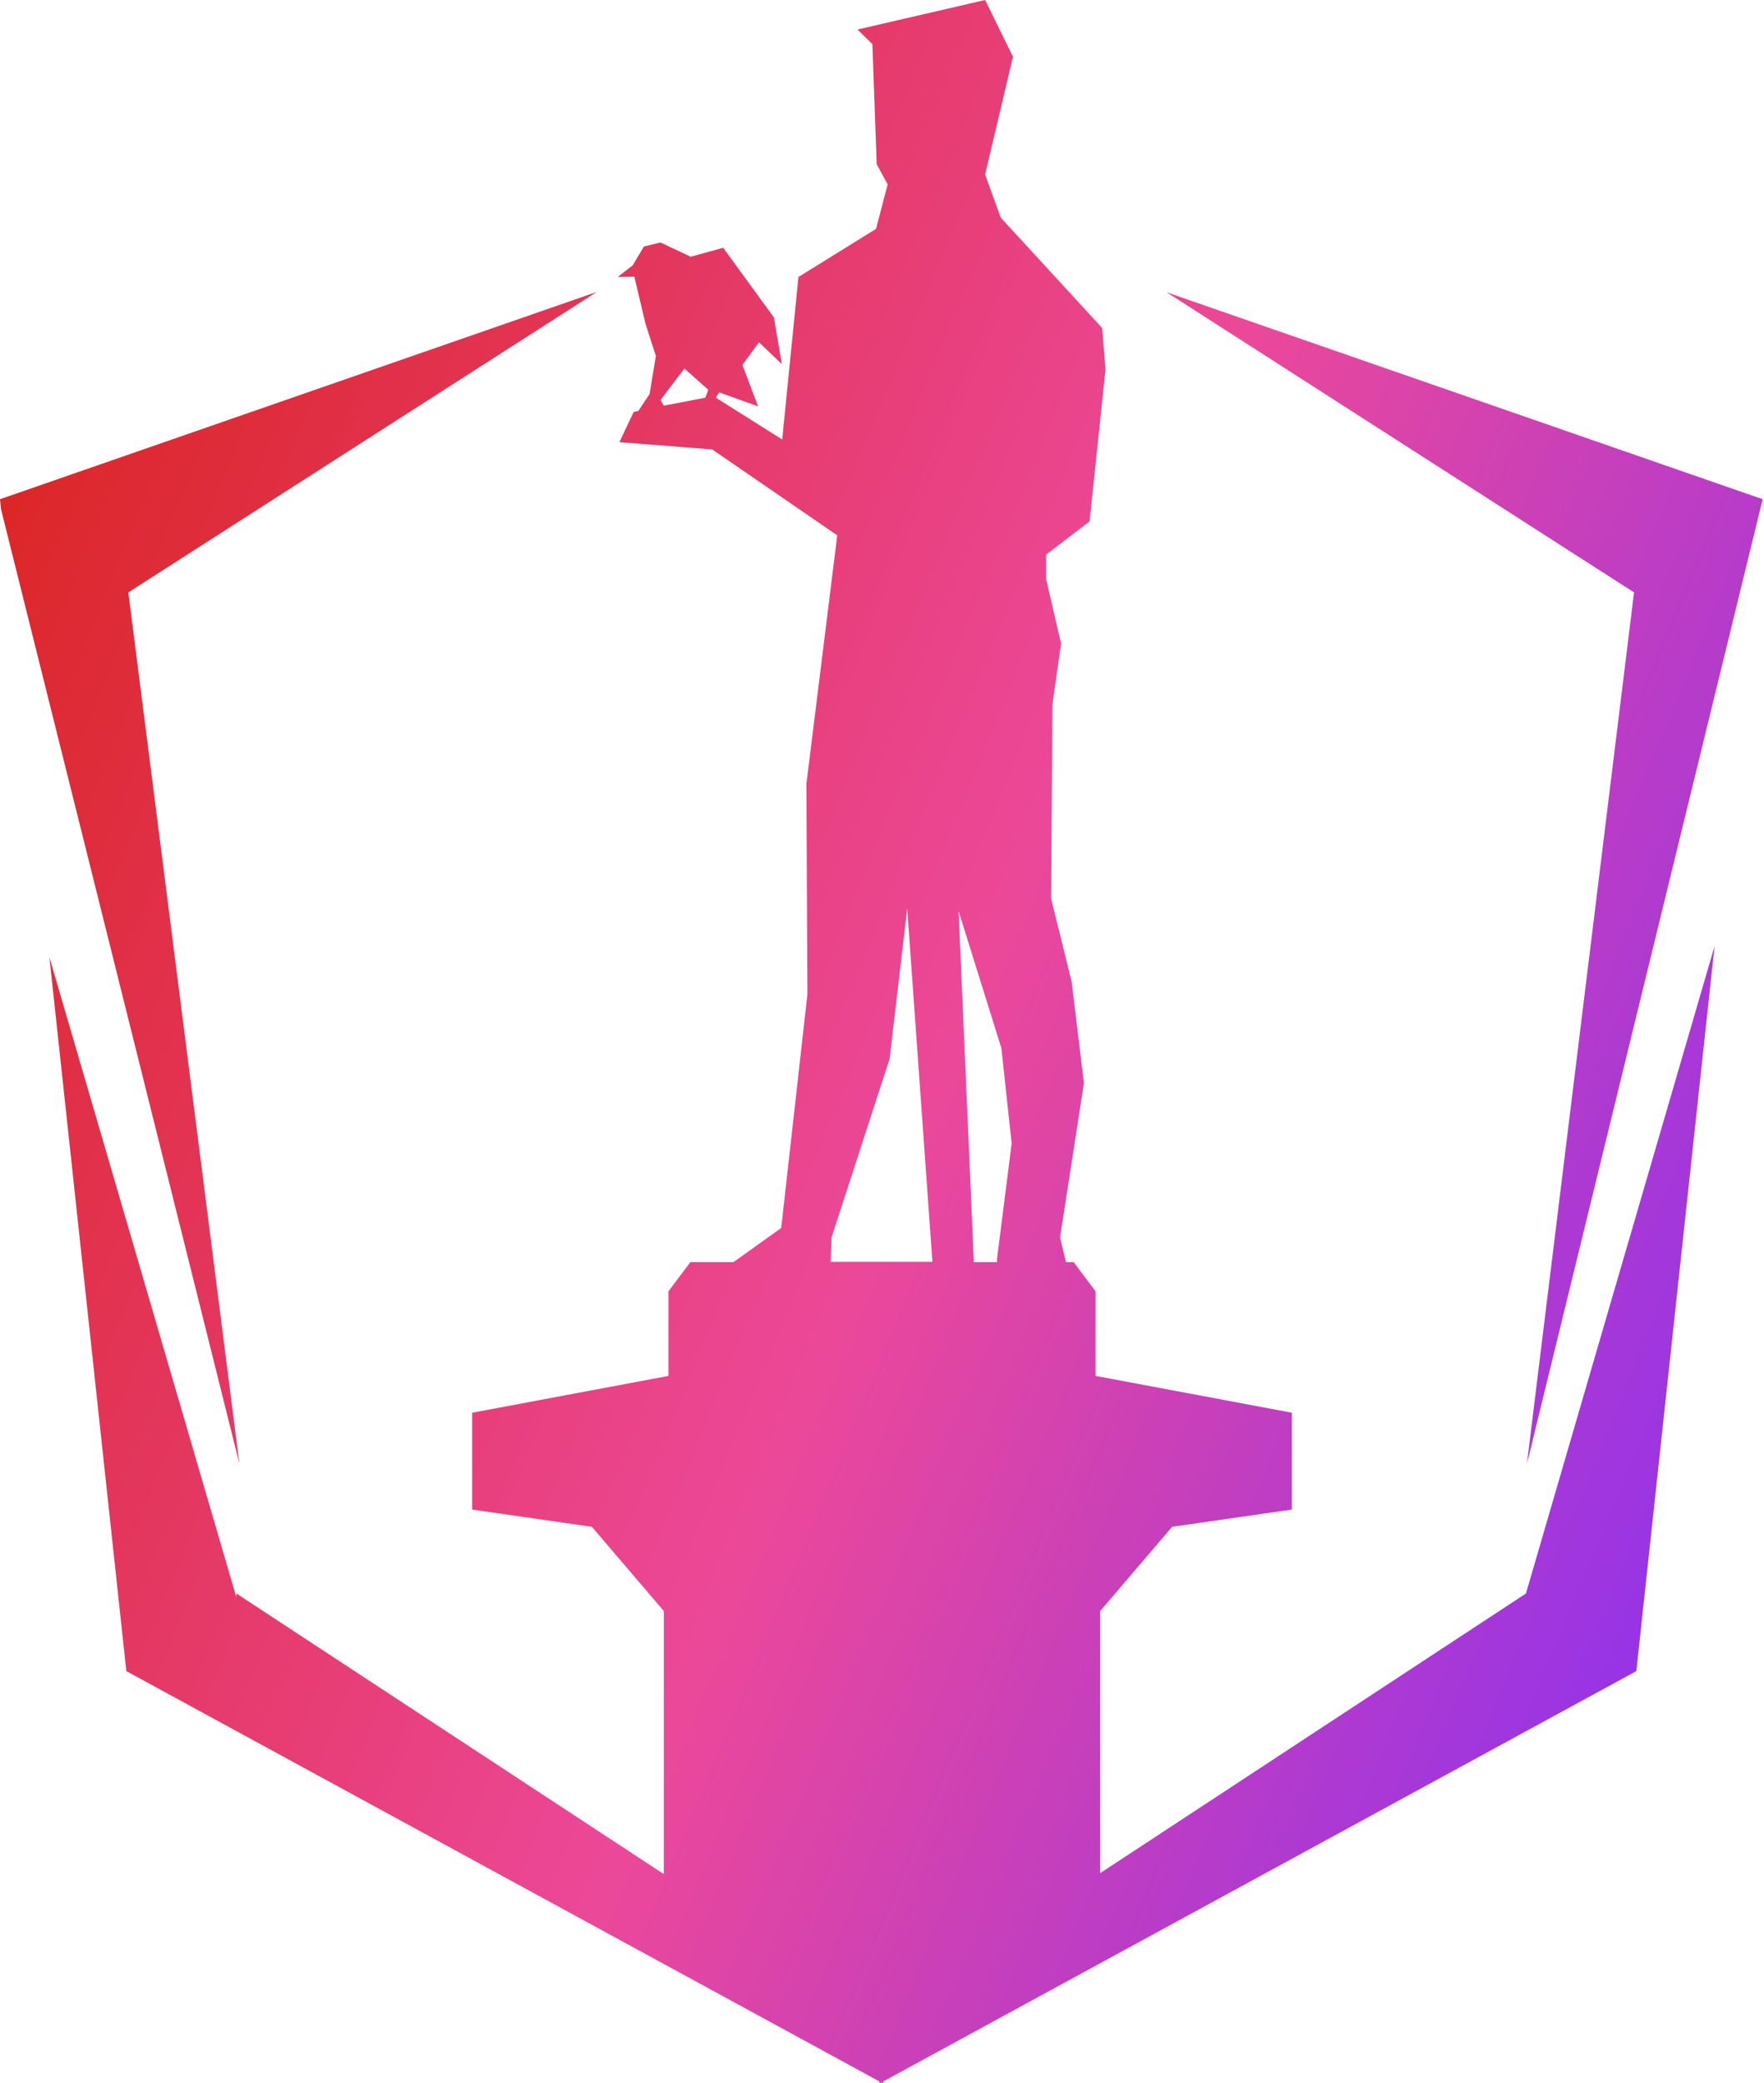<svg width="532" height="628" xmlns="http://www.w3.org/2000/svg" xml:space="preserve" version="1.1">
 <defs>
  <linearGradient y2="0.726" x2="0.98" y1="0.245" x1="-0.004" id="XMLID_3_">
   <stop stop-color="#DC2626" offset="0"/>
   <stop stop-color="#EC4899" offset="0.548"/>
   <stop stop-color="#9333EA" offset="1"/>
  </linearGradient>
 </defs>
 <g>
  <title>Layer 1</title>
  <path fill="url(#XMLID_3_)" d="m331.8,564.7l0,-79l21.7,-25.4l36.1,-5.2l0,-29.2l-59.2,-11.1l0,-25.5l-6.6,-8.8l-2.3,0l-1.8,-7.4l7.2,-46.6l-3.7,-30.5l-6.2,-25.1l0.4,-58.5l2.6,-18.4l-4.5,-19.4l0,-7.4l13.1,-10l4.8,-45.8l-1,-12.5l-30.6,-33.3l-4.7,-13l8.4,-35.5l-8.4,-17.1l-38.5,8.9l4.5,4.4l1.3,36.2l3.3,6.1l-3.5,13.4l-23.4,14.5l-4.9,49l-20,-12.6l1,-1.6l11.7,4.2l-4.7,-12.5l5,-6.8l6.9,6.6l-2.4,-14.1l-15.3,-21l-9.8,2.7l-9.1,-4.3l-5,1.2l-3.4,5.7l-4.5,3.5l5,-0.1l3.4,14.3l3.1,9.6l-1.9,11.5l-3.4,5.1l-1.4,0.3l-4.3,9.1l28,2.2l37.7,25.9l-9.3,74.9l0.3,63.5l-7.9,70.4l-14.4,10.3l-13,0l-6.6,8.8l0,25.5l-59.2,11.1l0,29.2l36.1,5.2l21.7,25.4l0,79.3l-128.9,-84.6l0,1.2l-56.4,-193l23.2,215.2l227.1,123.7l0,0.6l0.6,-0.3l0.6,0.3l0,-0.6l227.1,-123.7l23.6,-218.6l-56.9,195.2l-128.4,84.3zm-119.1,-444.8l-12.5,2.4l-1,-1.7l7.2,-9.5l7.2,6.4l-0.9,2.4zm89.3,196.1l3.1,28.7l-4.4,34.7l0,1.1l-7,0l-4.6,-105.8l12.9,41.3zm-51.2,57l17.5,-53.8l5.3,-45.3l7.6,106.5l-15.3,0l-15.4,0l0.3,-7.4zm242,-194.4l-141,-90.5l179.8,62.4l-71.1,290.8l32.3,-262.7zm-420.6,262.7l-71.9,-287.8l-0.3,-3l180,-62.5l-141.3,90.6l33.5,262.7z" class="st0" id="XMLID_8_"/>
 </g>
</svg>